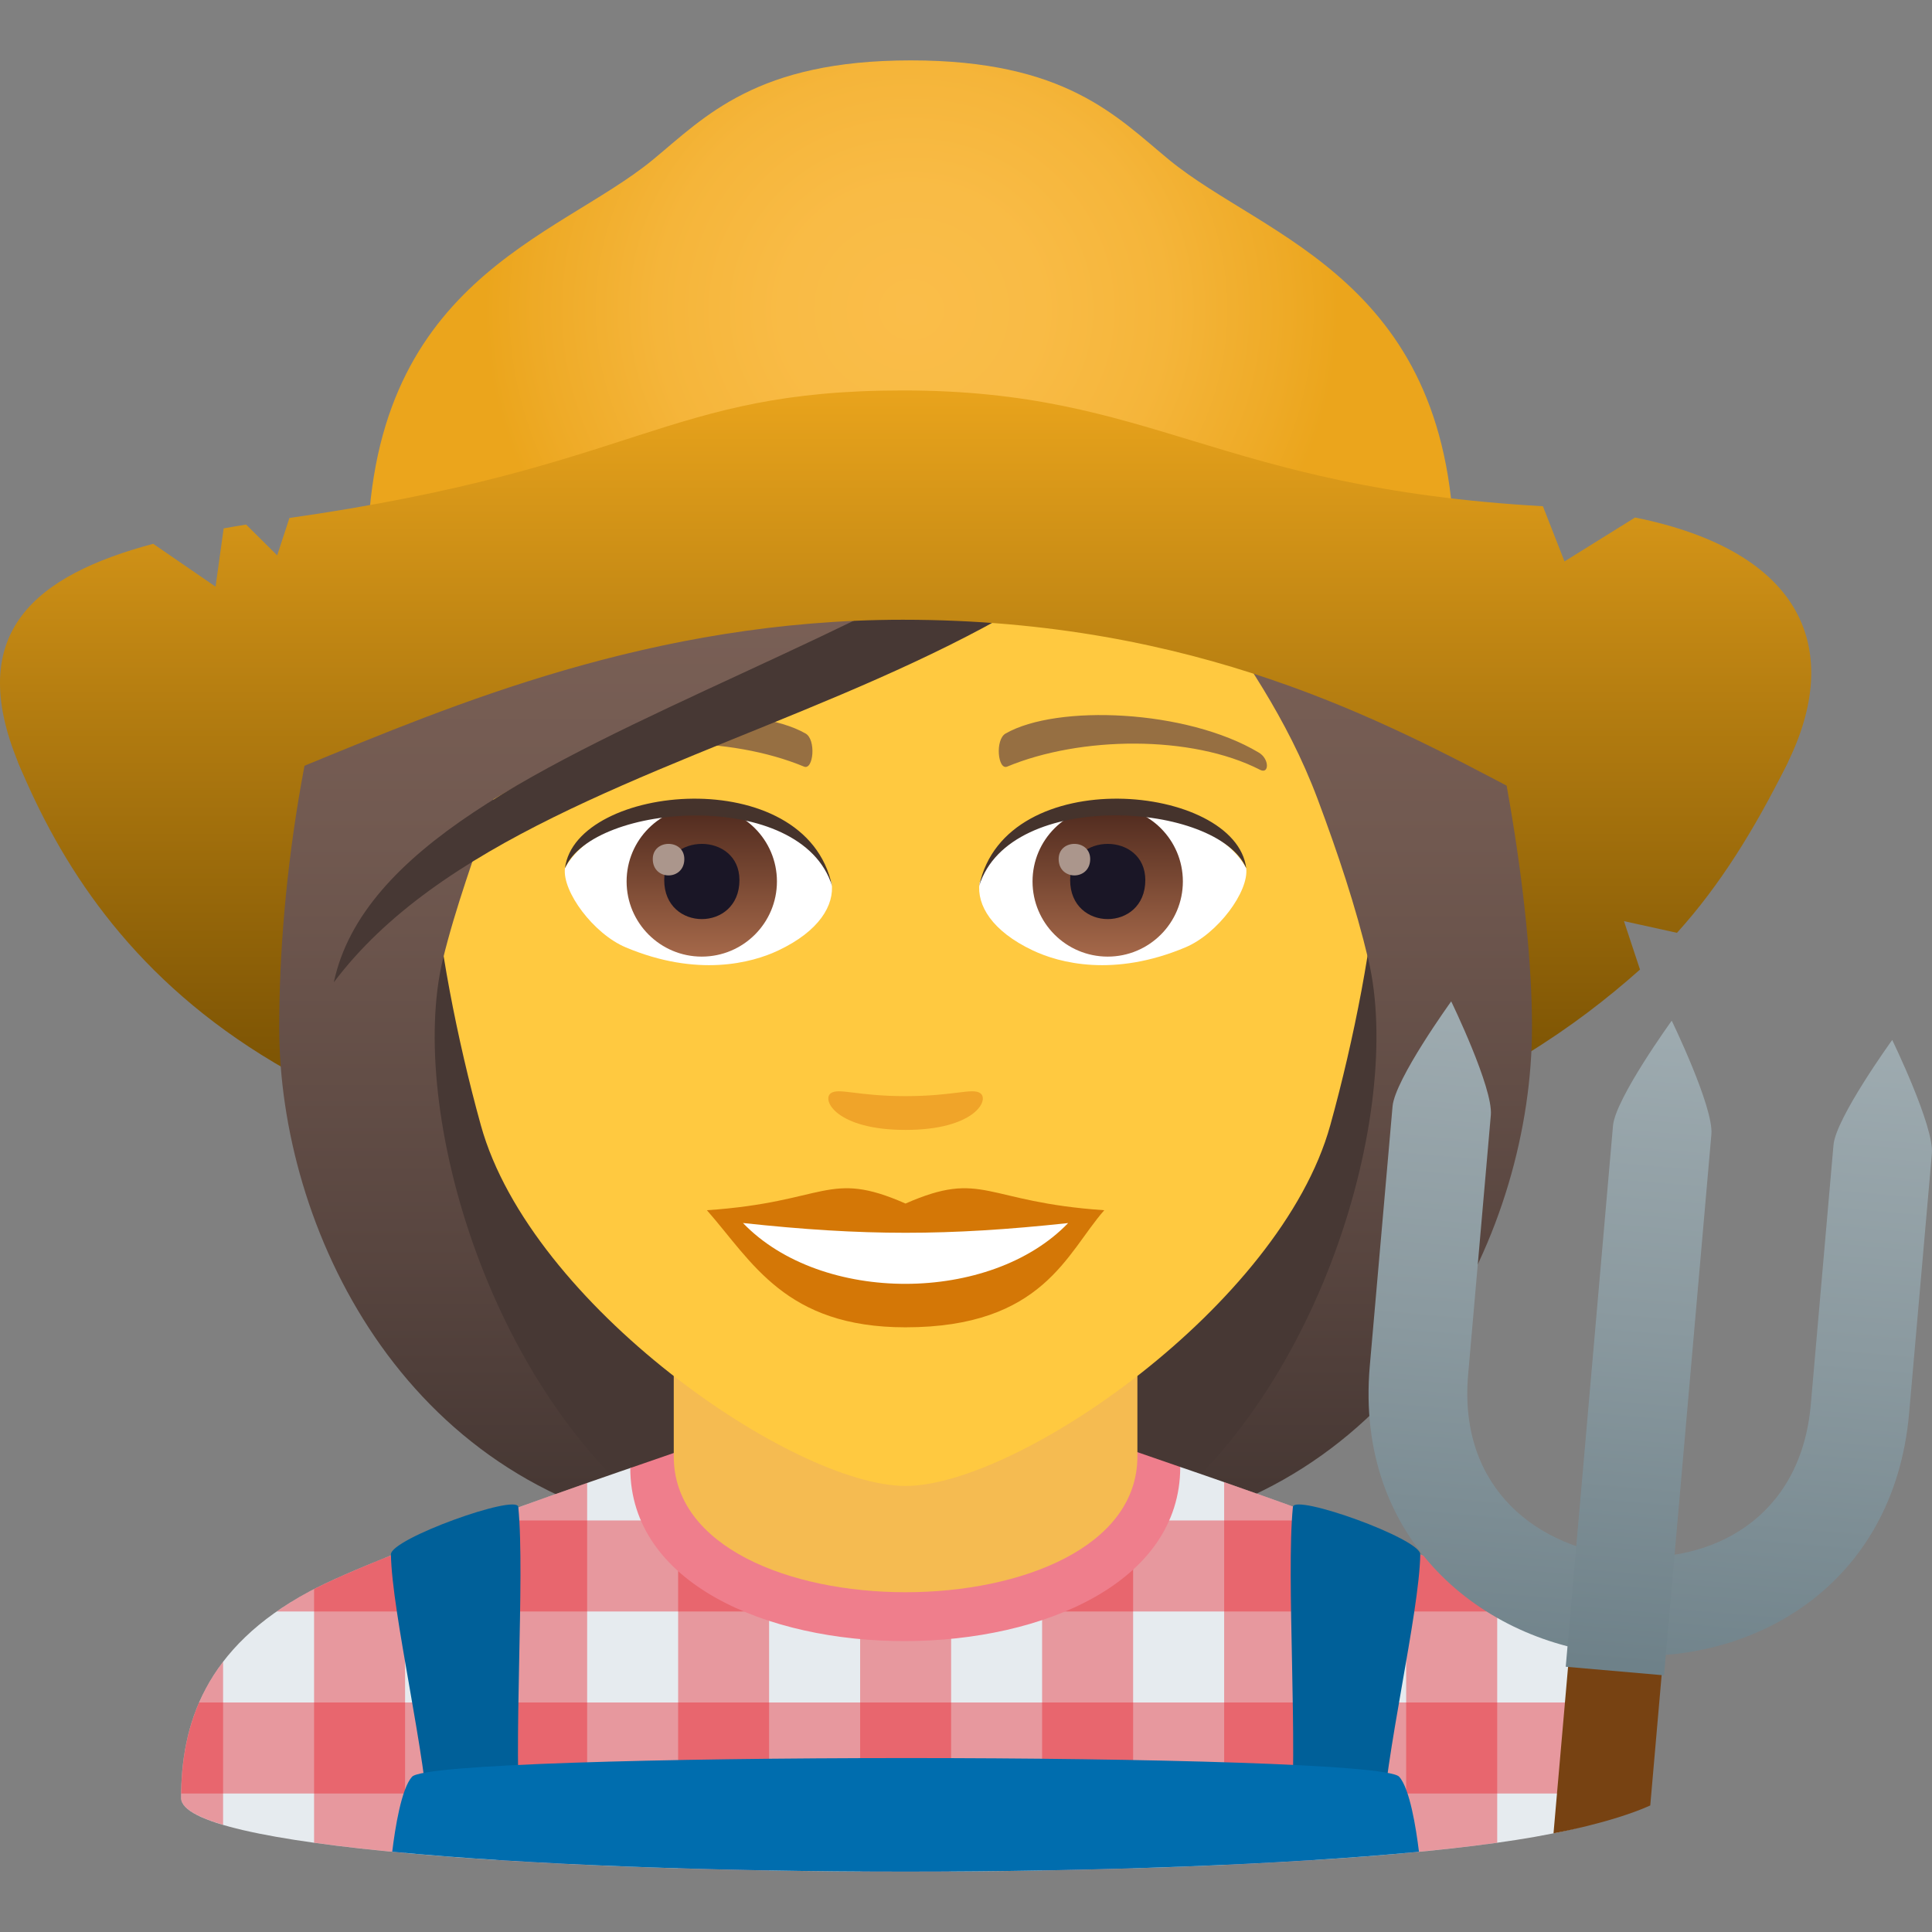 <?xml version="1.0" encoding="utf-8"?>
<!-- Generator: Adobe Illustrator 15.0.0, SVG Export Plug-In . SVG Version: 6.00 Build 0)  -->
<!DOCTYPE svg PUBLIC "-//W3C//DTD SVG 1.1//EN" "http://www.w3.org/Graphics/SVG/1.1/DTD/svg11.dtd">
<svg version="1.1" id="Layer_1" xmlns:x="http://ns.adobe.com/Extensibility/1.0/" xmlns:i="http://ns.adobe.com/AdobeIllustrator/10.0/" xmlns:graph="http://ns.adobe.com/Graphs/1.0/"
	 xmlns="http://www.w3.org/2000/svg" xmlns:xlink="http://www.w3.org/1999/xlink" xmlns:a="http://ns.adobe.com/AdobeSVGViewerExtensions/3.0/"
	 x="0px" y="0px" width="64px" height="64px" viewBox="0 0 64 64" enable-background="new 0 0 64 64" xml:space="preserve">
<rect x="0" y="0" width="64" height="64" fill="#808080" stroke="none"/>
<linearGradient id="SVGID_1_" gradientUnits="userSpaceOnUse" x1="29.903" y1="39.758" x2="29.903" y2="13.048">
	<stop  offset="0" style="stop-color:#6E4900"/>
	<stop  offset="0.209" style="stop-color:#825805"/>
	<stop  offset="0.635" style="stop-color:#B77F11"/>
	<stop  offset="1" style="stop-color:#E8A31C"/>
	<a:midPointStop  offset="0" style="stop-color:#6E4900"/>
	<a:midPointStop  offset="0.545" style="stop-color:#6E4900"/>
	<a:midPointStop  offset="1" style="stop-color:#E8A31C"/>
</linearGradient>
<path fill="url(#SVGID_1_)" d="M59.2,25.303c-1.08,2.176-2.23,4.033-3.648,5.598l-1.756-0.387l0.531,1.604
	c-4.338,3.863-11.109,7.557-24.416,7.557c-20.322,0-26.559-7.813-29.291-14.371C-1.853,19.373,61.392,20.891,59.2,25.303z"/>
<path fill="#473834" d="M37.581,50.74c15.168-6.066,11.65-20.475,11.65-20.475H10.765c0,0-3.516,14.408,11.648,20.475
	c0,0,3.035,0.76,7.584,0.76C34.548,51.5,37.581,50.74,37.581,50.74z"/>
<linearGradient id="SVGID_2_" gradientUnits="userSpaceOnUse" x1="44.165" y1="51.496" x2="44.165" y2="6.113">
	<stop  offset="0.05" style="stop-color:#473834"/>
	<stop  offset="0.227" style="stop-color:#594640"/>
	<stop  offset="0.52" style="stop-color:#715950"/>
	<stop  offset="0.7" style="stop-color:#7A6056"/>
	<a:midPointStop  offset="0.05" style="stop-color:#473834"/>
	<a:midPointStop  offset="0.4" style="stop-color:#473834"/>
	<a:midPointStop  offset="0.7" style="stop-color:#7A6056"/>
</linearGradient>
<path fill="url(#SVGID_2_)" d="M45.331,31.803c1.172,4.932-1.553,14.6-7.75,18.938c9.102-1.516,13.168-10.109,13.168-16.703
	L45.331,31.803z"/>
<linearGradient id="SVGID_3_" gradientUnits="userSpaceOnUse" x1="1764.981" y1="51.496" x2="1764.981" y2="6.113" gradientTransform="matrix(-1 0 0 1 1780.814 0)">
	<stop  offset="0.05" style="stop-color:#473834"/>
	<stop  offset="0.227" style="stop-color:#594640"/>
	<stop  offset="0.52" style="stop-color:#715950"/>
	<stop  offset="0.7" style="stop-color:#7A6056"/>
	<a:midPointStop  offset="0.05" style="stop-color:#473834"/>
	<a:midPointStop  offset="0.4" style="stop-color:#473834"/>
	<a:midPointStop  offset="0.7" style="stop-color:#7A6056"/>
</linearGradient>
<path fill="url(#SVGID_3_)" d="M14.665,31.803c-1.172,4.932,1.555,14.6,7.752,18.938C13.315,49.225,9.249,40.631,9.249,34.037
	L14.665,31.803z"/>
<path fill="#E6EBEF" d="M10.253,52.718c2.402-1.289,10.626-4.088,10.626-4.088l18.218-0.035c0,0,8.315,2.826,10.702,4.119
	c3.471,1.873,4.2,4.43,4.2,6.846c0,3.254-48,3.254-48,0C5.999,57.14,6.773,54.583,10.253,52.718z"/>
<path opacity="0.4" fill="#E81C27" d="M16.435,50.201v11.411c0.965,0.062,1.973,0.116,3.015,0.163V49.124
	C18.644,49.406,17.577,49.784,16.435,50.201z"/>
<path opacity="0.4" fill="#E81C27" d="M28.493,48.614v13.38c1.004,0.006,2.01,0.006,3.014,0V48.608L28.493,48.614z"/>
<path opacity="0.4" fill="#E81C27" d="M5.999,59.559c0,0.33,0.502,0.626,1.391,0.89v-5.399C6.305,56.47,5.999,58.041,5.999,59.559z"
	/>
<path opacity="0.4" fill="#E81C27" d="M10.404,52.641v8.401c0.898,0.125,1.911,0.238,3.015,0.34V51.341
	C12.192,51.822,11.103,52.281,10.404,52.641z"/>
<path opacity="0.4" fill="#E81C27" d="M22.464,48.626v13.263c0.988,0.029,1.994,0.054,3.013,0.071V48.62L22.464,48.626z"/>
<path opacity="0.4" fill="#E81C27" d="M53.999,59.559c0-1.528-0.295-3.112-1.388-4.545v5.434
	C53.499,60.185,53.999,59.889,53.999,59.559z"/>
<path opacity="0.4" fill="#E81C27" d="M46.581,51.312v10.069c1.104-0.101,2.117-0.214,3.016-0.339V52.61
	C48.891,52.249,47.804,51.792,46.581,51.312z"/>
<path opacity="0.4" fill="#E81C27" d="M34.521,48.603V61.96c1.019-0.018,2.026-0.042,3.015-0.071V48.597L34.521,48.603z"/>
<path opacity="0.4" fill="#E81C27" d="M40.552,49.097v12.679c1.041-0.047,2.05-0.102,3.015-0.163V50.174
	C42.426,49.757,41.36,49.38,40.552,49.097z"/>
<path opacity="0.4" fill="#E81C27" d="M53.42,56.397H6.596c-0.429,0.986-0.58,2.011-0.594,3.015h47.994
	C53.983,58.409,53.84,57.385,53.42,56.397z"/>
<path opacity="0.4" fill="#E81C27" d="M49.799,52.713c-1.104-0.599-3.475-1.522-5.706-2.346H15.984
	c-2.228,0.821-4.611,1.749-5.731,2.35c-0.397,0.213-0.755,0.436-1.084,0.665h41.712C50.553,53.151,50.195,52.927,49.799,52.713z"/>
<path fill="#EF7E8C" d="M20.879,48.63c0,7.668,18.218,7.633,18.218-0.035l-1.639-0.566H22.617L20.879,48.63z"/>
<path fill="#F5BB51" d="M22.319,48.243c0,6.002,15.359,6.002,15.359,0c0-2.043,0-6.641,0-6.641H22.319
	C22.319,41.603,22.319,46.2,22.319,48.243z"/>
<path fill="#006099" d="M45.78,60.615c0.08-2.381,1.238-7.184,1.268-9.125c0.008-0.518-4.176-2.017-4.219-1.571
	c-0.23,2.322,0.184,8.021-0.084,10.696H45.78z"/>
<path fill="#006099" d="M17.253,60.615c-0.27-2.676,0.146-8.374-0.084-10.696c-0.045-0.445-4.227,1.054-4.219,1.571
	c0.029,1.941,1.188,6.744,1.268,9.125H17.253z"/>
<path fill="#006DAE" d="M13.649,58.857c-0.352,0.391-0.559,1.684-0.656,2.484C17.544,61.78,23.77,62,29.999,62
	s12.455-0.22,17.006-0.658c-0.098-0.801-0.305-2.096-0.656-2.486C45.604,58.031,14.394,58.033,13.649,58.857z"/>
<path fill="#FFC940" d="M29.999,8.275c-11.006,0-16.307,8.961-15.645,20.484c0.137,2.316,0.781,5.656,1.576,8.52
	c1.65,5.951,10.359,11.945,14.068,11.945c3.707,0,12.416-5.994,14.068-11.945c0.795-2.863,1.439-6.203,1.574-8.52
	C46.304,17.236,41.005,8.275,29.999,8.275z"/>
<path fill="#D47706" d="M29.997,39.869c-2.578-1.135-2.6-0.047-6.58,0.221c1.494,1.697,2.594,3.879,6.578,3.879
	c4.574,0,5.348-2.479,6.586-3.879C32.595,39.822,32.579,38.734,29.997,39.869z"/>
<path fill="#FFFFFF" d="M24.612,40.514c2.6,2.705,8.205,2.668,10.771,0.002C31.382,40.945,28.614,40.945,24.612,40.514z"/>
<path fill="#966F42" d="M41.692,24.926c-2.391-1.426-6.68-1.6-8.377-0.629c-0.359,0.197-0.262,1.227,0.049,1.098
	c2.42-1.008,6.107-1.059,8.379,0.107C42.048,25.656,42.056,25.133,41.692,24.926z"/>
<path fill="#966F42" d="M18.304,24.926c2.391-1.426,6.678-1.6,8.379-0.629c0.359,0.197,0.264,1.227-0.049,1.098
	c-2.422-1.008-6.105-1.061-8.381,0.107C17.948,25.656,17.942,25.133,18.304,24.926z"/>
<path fill="#F0A429" d="M32.472,36.213c-0.262-0.184-0.877,0.098-2.475,0.098c-1.596,0-2.211-0.281-2.473-0.098
	c-0.314,0.221,0.184,1.217,2.473,1.217S32.788,36.434,32.472,36.213z"/>
<path id="Path_149_" fill="#FFFFFF" d="M27.55,29.25c0.094,0.727-0.4,1.59-1.77,2.236c-0.869,0.412-2.678,0.896-5.055-0.105
	c-1.064-0.449-2.104-1.848-2.01-2.621C20.003,26.332,26.345,25.977,27.55,29.25z"/>
<linearGradient id="Oval_1_" gradientUnits="userSpaceOnUse" x1="-424.884" y1="477.441" x2="-424.884" y2="478.199" gradientTransform="matrix(6.57 0 0 -6.57 2814.78 3168.528)">
	<stop  offset="0" style="stop-color:#A6694A"/>
	<stop  offset="1" style="stop-color:#4F2A1E"/>
	<a:midPointStop  offset="0" style="stop-color:#A6694A"/>
	<a:midPointStop  offset="0.5" style="stop-color:#A6694A"/>
	<a:midPointStop  offset="1" style="stop-color:#4F2A1E"/>
</linearGradient>
<circle id="Oval_20_" fill="url(#Oval_1_)" cx="23.247" cy="29.199" r="2.49"/>
<path id="Path_117_" fill="#1A1626" d="M22.003,29.154c0,1.723,2.492,1.723,2.492,0C24.495,27.555,22.003,27.555,22.003,29.154z"/>
<path id="Path_116_" fill="#AB968C" d="M21.624,28.457c0,0.723,1.045,0.723,1.045,0C22.669,27.787,21.624,27.787,21.624,28.457z"/>
<path id="Path_115_" fill="#45332C" d="M27.562,29.346c-1.012-3.252-7.908-2.771-8.846-0.586
	C19.063,25.961,26.7,25.223,27.562,29.346z"/>
<path id="Path_114_" fill="#FFFFFF" d="M32.446,29.25c-0.092,0.727,0.402,1.59,1.771,2.236c0.869,0.412,2.678,0.896,5.055-0.105
	c1.066-0.449,2.104-1.848,2.01-2.621C39.995,26.332,33.653,25.977,32.446,29.25z"/>
<linearGradient id="Oval_2_" gradientUnits="userSpaceOnUse" x1="-425.537" y1="477.441" x2="-425.537" y2="478.199" gradientTransform="matrix(6.57 0 0 -6.57 2832.511 3168.528)">
	<stop  offset="0" style="stop-color:#A6694A"/>
	<stop  offset="1" style="stop-color:#4F2A1E"/>
	<a:midPointStop  offset="0" style="stop-color:#A6694A"/>
	<a:midPointStop  offset="0.5" style="stop-color:#A6694A"/>
	<a:midPointStop  offset="1" style="stop-color:#4F2A1E"/>
</linearGradient>
<circle id="Oval_19_" fill="url(#Oval_2_)" cx="36.694" cy="29.199" r="2.49"/>
<path id="Path_113_" fill="#1A1626" d="M35.45,29.154c0,1.723,2.49,1.723,2.49,0C37.94,27.555,35.45,27.555,35.45,29.154z"/>
<path id="Path_112_" fill="#AB968C" d="M35.069,28.457c0,0.723,1.045,0.723,1.045,0C36.114,27.787,35.069,27.787,35.069,28.457z"/>
<path id="Path_111_" fill="#45332C" d="M32.437,29.346c1.01-3.25,7.902-2.785,8.846-0.586
	C40.933,25.961,33.298,25.223,32.437,29.346z"/>
<linearGradient id="SVGID_4_" gradientUnits="userSpaceOnUse" x1="30" y1="51.497" x2="30" y2="6.112">
	<stop  offset="0.05" style="stop-color:#473834"/>
	<stop  offset="0.227" style="stop-color:#594640"/>
	<stop  offset="0.52" style="stop-color:#715950"/>
	<stop  offset="0.7" style="stop-color:#7A6056"/>
	<a:midPointStop  offset="0.05" style="stop-color:#473834"/>
	<a:midPointStop  offset="0.4" style="stop-color:#473834"/>
	<a:midPointStop  offset="0.7" style="stop-color:#7A6056"/>
</linearGradient>
<path fill="url(#SVGID_4_)" d="M42.384,9.883c1.258-1.793-9.387-5.582-19.438-3.023C12.907,9.158,9.249,24.199,9.249,34.037
	c0.898,0.711,4.396-1.066,5.416-2.234c0.416-1.721,1.072-3.492,1.684-5.328c7.539-4.365,16.07-5.393,21.992-10.617
	c-0.758,2.275,3.256,5.145,5.309,10.617c0.664,1.775,1.26,3.553,1.682,5.328c1.674,1.541,3.014,2.268,5.418,2.234
	C50.749,25.717,46.409,8.723,42.384,9.883z"/>
<path fill="#473834" d="M11.058,32.541c6.943-9.248,27.438-8.621,31.326-22.658C34.833,21.664,12.954,23.652,11.058,32.541z"/>
<radialGradient id="SVGID_5_" cx="111.857" cy="10.258" r="13.365" gradientTransform="matrix(1.059 0 0 1 -88.261 0)" gradientUnits="userSpaceOnUse">
	<stop  offset="0" style="stop-color:#FABD49"/>
	<stop  offset="0.304" style="stop-color:#F9BB45"/>
	<stop  offset="0.596" style="stop-color:#F5B53A"/>
	<stop  offset="0.882" style="stop-color:#EEAA26"/>
	<stop  offset="1" style="stop-color:#EBA51C"/>
	<a:midPointStop  offset="0" style="stop-color:#FABD49"/>
	<a:midPointStop  offset="0.715" style="stop-color:#FABD49"/>
	<a:midPointStop  offset="1" style="stop-color:#EBA51C"/>
</radialGradient>
<path fill="url(#SVGID_5_)" d="M38.724,5.291C36.985,3.857,35.294,2,30.175,2c-5.117,0-6.811,1.857-8.547,3.291
	c-3.188,2.623-9.453,3.988-9.453,13.225h36C48.175,9.279,41.911,7.914,38.724,5.291z"/>
<linearGradient id="SVGID_6_" gradientUnits="userSpaceOnUse" x1="30" y1="39.759" x2="30" y2="13.048">
	<stop  offset="0" style="stop-color:#6E4900"/>
	<stop  offset="0.209" style="stop-color:#825805"/>
	<stop  offset="0.635" style="stop-color:#B77F11"/>
	<stop  offset="1" style="stop-color:#E8A31C"/>
	<a:midPointStop  offset="0" style="stop-color:#6E4900"/>
	<a:midPointStop  offset="0.545" style="stop-color:#6E4900"/>
	<a:midPointStop  offset="1" style="stop-color:#E8A31C"/>
</linearGradient>
<path fill="url(#SVGID_6_)" d="M59.2,25.303c-4.34,8.742-9.814-4.773-29.289-4.773c-16.605,0-26.559,11.332-29.291,4.773
	c-1.826-4.379,0.594-6.256,4.455-7.289l2.066,1.42l0.268-1.93c0.246-0.045,0.494-0.088,0.744-0.127l1.029,1.02l0.406-1.238
	c11.639-1.662,12.424-4.225,20.322-4.225c8.34,0,10.371,3.223,21.201,3.836l0.715,1.828l2.338-1.455
	C59.728,18.268,61.085,21.508,59.2,25.303z"/>
<linearGradient id="SVGID_7_" gradientUnits="userSpaceOnUse" x1="44.992" y1="190.685" x2="44.992" y2="213.187" gradientTransform="matrix(0.996 0.087 -0.087 0.996 27.154 -159.916)">
	<stop  offset="0" style="stop-color:#9EABB0"/>
	<stop  offset="0.471" style="stop-color:#8A999F"/>
	<stop  offset="1" style="stop-color:#6E8189"/>
	<a:midPointStop  offset="0" style="stop-color:#9EABB0"/>
	<a:midPointStop  offset="0.545" style="stop-color:#9EABB0"/>
	<a:midPointStop  offset="1" style="stop-color:#6E8189"/>
</linearGradient>
<path fill="url(#SVGID_7_)" d="M53.542,54.814c-4.439-0.389-8.67-3.798-8.166-9.565l0.754-8.598
	c0.078-0.898,1.943-3.479,1.943-3.479s1.391,2.864,1.313,3.764l-0.752,8.599c-0.334,3.816,2.369,5.775,5.191,6.022
	c2.826,0.246,5.824-1.213,6.16-5.03l0.752-8.598c0.078-0.899,1.945-3.479,1.945-3.479s1.393,2.864,1.314,3.764l-0.754,8.599
	C62.739,52.58,57.979,55.202,53.542,54.814z"/>
<path fill="#774212" d="M54.667,59.809c-1.309,0.584-3.205,0.922-3.205,0.922l0.695-7.949l3.1,0.271L54.667,59.809z"/>
<linearGradient id="SVGID_8_" gradientUnits="userSpaceOnUse" x1="44.992" y1="190.679" x2="44.992" y2="211.974" gradientTransform="matrix(0.996 0.087 -0.087 0.996 27.154 -159.916)">
	<stop  offset="0" style="stop-color:#9EABB0"/>
	<stop  offset="0.471" style="stop-color:#8A999F"/>
	<stop  offset="1" style="stop-color:#6E8189"/>
	<a:midPointStop  offset="0" style="stop-color:#9EABB0"/>
	<a:midPointStop  offset="0.545" style="stop-color:#9EABB0"/>
	<a:midPointStop  offset="1" style="stop-color:#6E8189"/>
</linearGradient>
<path fill="url(#SVGID_8_)" d="M56.692,37.575c0.078-0.898-1.314-3.763-1.314-3.763s-1.867,2.579-1.945,3.478l-1.566,17.923
	l3.256,0.284L56.692,37.575z"/>
</svg>
